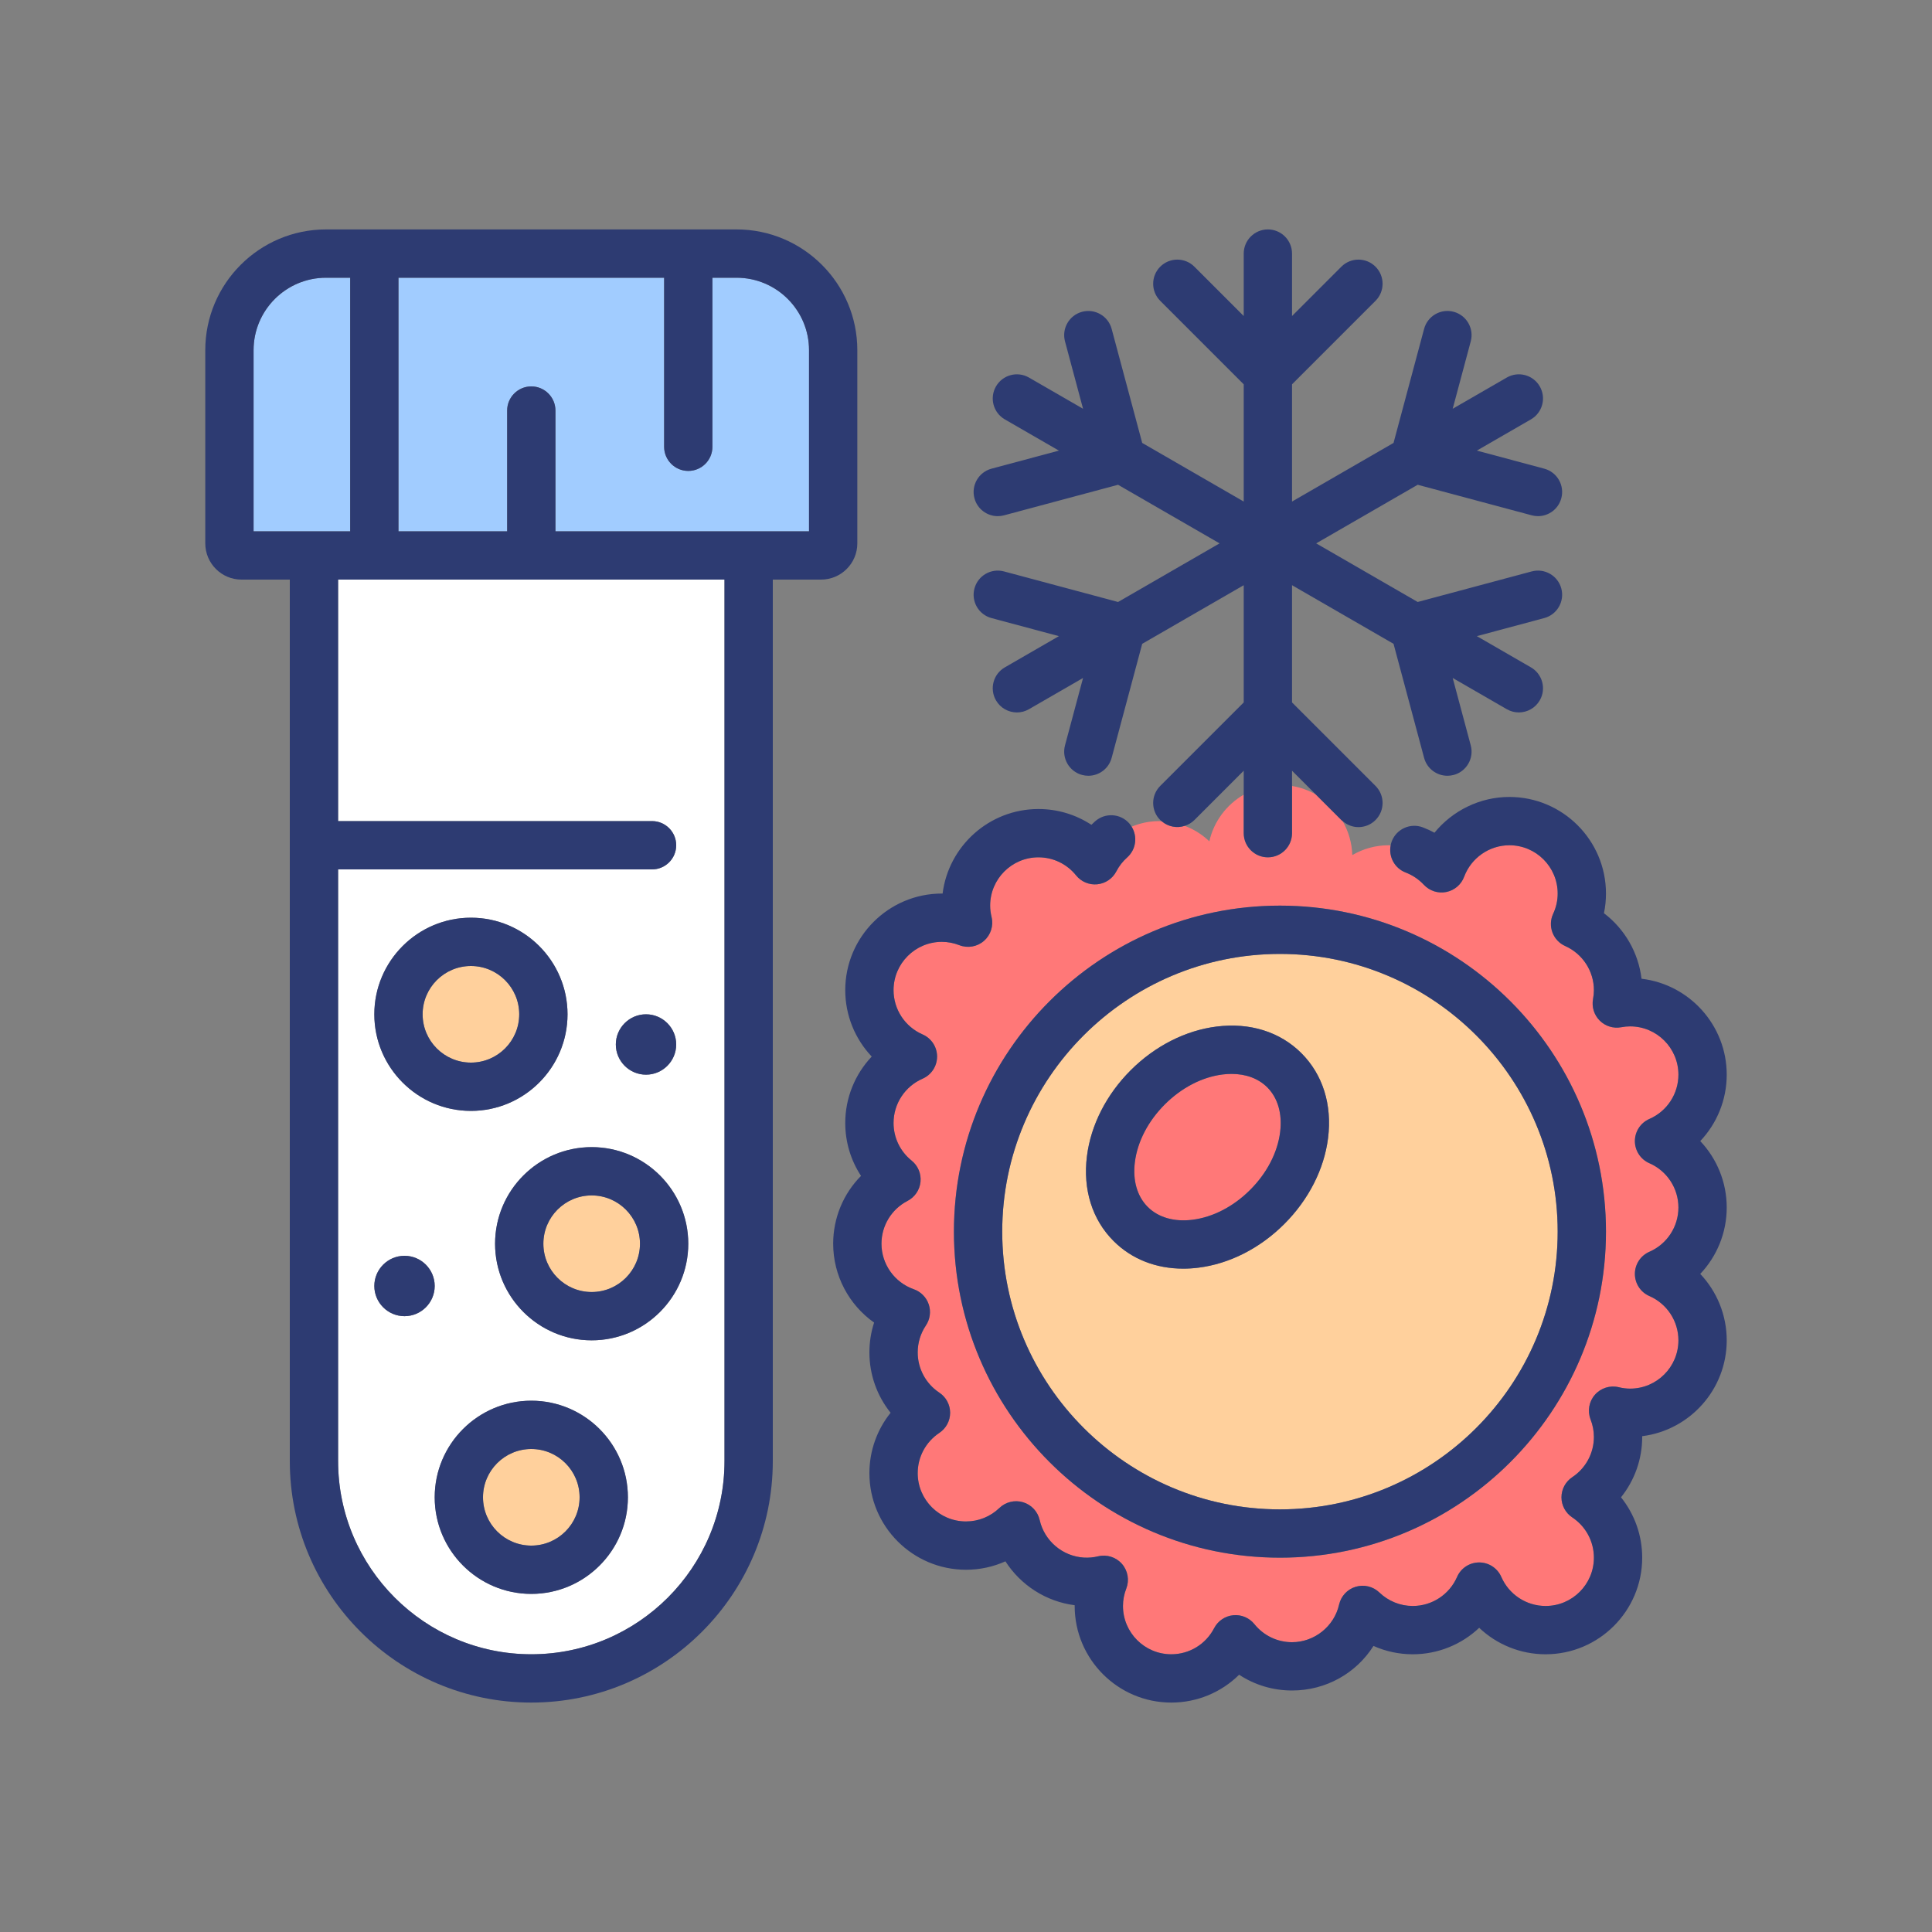 <svg id="&#x421;&#x43B;&#x43E;&#x439;_1" enable-background="new 0 0 160 160" viewBox="0 0 160 160" xmlns="http://www.w3.org/2000/svg"><rect x="0" y="0" width="160" height="160" fill="#808080" stroke="none"/><g><path d="m93.35 71.008c-.37.329-.673.718-.899 1.155-.311.601-.904 1.003-1.577 1.07-.671.067-1.334-.21-1.757-.736-.766-.951-1.902-1.497-3.117-1.497-2.206 0-4 1.794-4 4 0 .306.039.613.118.942.175.724-.066 1.486-.627 1.977-.561.49-1.348.628-2.042.358-.471-.184-.958-.277-1.449-.277-2.206 0-4 1.794-4 4 0 1.59.944 3.029 2.405 3.667.729.318 1.201 1.038 1.201 1.833s-.471 1.515-1.201 1.833c-1.461.638-2.405 2.077-2.405 3.667 0 1.215.546 2.351 1.497 3.116.526.424.803 1.085.736 1.757-.067.673-.469 1.266-1.069 1.577-1.335.693-2.164 2.053-2.164 3.55 0 1.693 1.077 3.208 2.679 3.771.584.205 1.041.669 1.236 1.256.195.588.107 1.233-.238 1.747-.443.659-.677 1.429-.677 2.226 0 1.342.67 2.588 1.792 3.334.558.371.894.996.894 1.666s-.335 1.295-.894 1.666c-1.122.746-1.792 1.992-1.792 3.334 0 2.206 1.794 4 4 4 1.034 0 2.016-.397 2.767-1.117.521-.5 1.27-.68 1.96-.473.691.207 1.216.771 1.375 1.474.391 1.727 1.896 3.005 3.663 3.109.392.023.79-.012 1.175-.105.722-.175 1.484.066 1.975.627.49.56.629 1.347.36 2.041-.183.469-.275.955-.275 1.444 0 2.206 1.794 4 4 4 1.498 0 2.858-.829 3.55-2.164.312-.6.904-1.002 1.577-1.069s1.333.21 1.757.736c.766.951 1.901 1.497 3.116 1.497 1.851 0 3.49-1.31 3.897-3.115.159-.704.685-1.268 1.375-1.475.691-.208 1.44-.027 1.96.472.751.721 1.734 1.118 2.767 1.118 1.59 0 3.03-.944 3.667-2.405.318-.729 1.038-1.201 1.833-1.201s1.515.471 1.833 1.2c.639 1.462 2.078 2.406 3.668 2.406 2.206 0 4-1.794 4-4 0-1.342-.67-2.588-1.792-3.334-.558-.371-.894-.996-.894-1.666s.335-1.295.894-1.666c1.122-.746 1.792-1.992 1.792-3.334 0-.491-.093-.978-.276-1.447-.271-.694-.133-1.481.357-2.042s1.252-.803 1.976-.628c.33.08.638.118.943.118 2.206 0 4-1.794 4-4 0-1.59-.944-3.03-2.405-3.667-.729-.318-1.201-1.038-1.201-1.833s.472-1.516 1.201-1.833c1.461-.638 2.405-2.078 2.405-3.668s-.944-3.03-2.405-3.667c-.729-.318-1.201-1.038-1.201-1.833s.472-1.516 1.201-1.833c1.461-.637 2.405-2.077 2.405-3.667 0-2.206-1.794-4-4-4-.237 0-.479.023-.738.072-.65.121-1.315-.085-1.781-.551-.467-.466-.673-1.132-.553-1.781.049-.261.072-.503.072-.74 0-1.575-.933-3.008-2.375-3.652-.489-.218-.871-.624-1.059-1.125s-.167-1.058.059-1.543c.249-.536.375-1.102.375-1.68 0-2.206-1.794-4-4-4-1.659 0-3.163 1.048-3.744 2.607-.242.65-.802 1.128-1.482 1.264-.678.136-1.381-.089-1.854-.596-.419-.449-.94-.8-1.506-1.017-.923-.352-1.429-1.312-1.245-2.25-.057-.001-.112-.008-.169-.008-1.098 0-2.124.3-3.009.815-.031-1.025-.321-1.984-.803-2.817-.033-.029-.07-.052-.102-.083l-2.127-2.127c-.597-.34-1.256-.579-1.959-.698v3.91c0 1.104-.896 2-2 2s-2-.896-2-2v-3.19c-1.422.825-2.476 2.214-2.848 3.865-.578-.555-1.27-.992-2.033-1.282-.647.21-1.374.083-1.916-.383-.068-.002-.134-.01-.203-.01-.811 0-1.579.169-2.284.461.505.811.372 1.89-.366 2.547zm12.65 3.992c14.888 0 27 12.112 27 27s-12.112 27-27 27-27-12.112-27-27 12.112-27 27-27z" fill="#ff7878"/><path d="m44 137c8.822 0 16-7.178 16-16v-73h-32v20h26c1.104 0 2 .896 2 2s-.896 2-2 2h-26v49c0 8.822 7.178 16 16 16zm0-5c-4.411 0-8-3.589-8-8s3.589-8 8-8 8 3.589 8 8-3.589 8-8 8zm9.5-48c1.378 0 2.5 1.122 2.5 2.5s-1.122 2.5-2.5 2.5-2.5-1.122-2.5-2.5 1.122-2.5 2.5-2.5zm3.5 19c0 4.411-3.589 8-8 8s-8-3.589-8-8 3.589-8 8-8 8 3.589 8 8zm-18-27c4.411 0 8 3.589 8 8s-3.589 8-8 8-8-3.589-8-8 3.589-8 8-8zm-8 30.5c0-1.378 1.122-2.5 2.5-2.5s2.5 1.122 2.5 2.5-1.122 2.5-2.5 2.5-2.5-1.122-2.5-2.5z" fill="#fff"/><path d="m33 23v21h9v-10c0-1.104.896-2 2-2s2 .896 2 2v10h21v-15c0-3.309-2.691-6-6-6h-2v14c0 1.104-.896 2-2 2s-2-.896-2-2v-14z" fill="#a1ccff"/><path d="m21 44h8v-21h-2c-3.309 0-6 2.691-6 6z" fill="#a1ccff"/><path d="m24 48v73c0 11.028 8.972 20 20 20s20-8.972 20-20v-73h4c1.654 0 3-1.346 3-3v-16c0-5.514-4.486-10-10-10h-34c-5.514 0-10 4.486-10 10v16c0 1.654 1.346 3 3 3zm3-25h2v21h-8v-15c0-3.309 2.691-6 6-6zm30 16c1.104 0 2-.896 2-2v-14h2c3.309 0 6 2.691 6 6v15h-21v-10c0-1.104-.896-2-2-2s-2 .896-2 2v10h-9v-21h22v14c0 1.104.896 2 2 2zm-29 33h26c1.104 0 2-.896 2-2s-.896-2-2-2h-26v-20h32v73c0 8.822-7.178 16-16 16s-16-7.178-16-16z" fill="#2d3b72"/><circle cx="44" cy="124" fill="#ffd09c" r="4"/><path d="m44 116c-4.411 0-8 3.589-8 8s3.589 8 8 8 8-3.589 8-8-3.589-8-8-8zm0 12c-2.206 0-4-1.794-4-4s1.794-4 4-4 4 1.794 4 4-1.794 4-4 4z" fill="#2d3b72"/><circle cx="49" cy="103" fill="#ffd09c" r="4"/><g fill="#2d3b72"><path d="m41 103c0 4.411 3.589 8 8 8s8-3.589 8-8-3.589-8-8-8-8 3.589-8 8zm8-4c2.206 0 4 1.794 4 4s-1.794 4-4 4-4-1.794-4-4 1.794-4 4-4z"/><path d="m36 106.5c0-1.378-1.122-2.5-2.5-2.5s-2.5 1.122-2.5 2.5 1.122 2.5 2.5 2.5 2.5-1.122 2.5-2.5z"/><path d="m53.5 89c1.378 0 2.5-1.122 2.5-2.5s-1.122-2.5-2.5-2.5-2.5 1.122-2.5 2.5 1.122 2.5 2.5 2.5z"/></g><circle cx="39" cy="84" fill="#ffd09c" r="4"/><path d="m39 92c4.411 0 8-3.589 8-8s-3.589-8-8-8-8 3.589-8 8 3.589 8 8 8zm0-12c2.206 0 4 1.794 4 4s-1.794 4-4 4-4-1.794-4-4 1.794-4 4-4z" fill="#2d3b72"/><path d="m106 125c12.682 0 23-10.318 23-23s-10.318-23-23-23-23 10.318-23 23 10.318 23 23 23zm-15.984-29.248c.322-2.576 1.608-5.103 3.621-7.116s4.54-3.299 7.116-3.621c2.76-.346 5.258.438 7.026 2.206 1.769 1.768 2.552 4.264 2.207 7.026-.322 2.576-1.608 5.103-3.621 7.116s-4.54 3.299-7.116 3.621c-.427.054-.847.08-1.26.08-2.257 0-4.271-.791-5.766-2.286-1.769-1.768-2.553-4.263-2.207-7.026z" fill="#ffd09c"/><path d="m79 102c0 14.888 12.112 27 27 27s27-12.112 27-27-12.112-27-27-27-27 12.112-27 27zm27-23c12.682 0 23 10.318 23 23s-10.318 23-23 23-23-10.318-23-23 10.318-23 23-23z" fill="#2d3b72"/><path d="m140.808 94.5c1.381-1.458 2.192-3.414 2.192-5.5 0-4.092-3.088-7.476-7.056-7.945-.258-2.164-1.393-4.122-3.112-5.427.112-.533.168-1.077.168-1.628 0-4.411-3.589-8-8-8-2.438 0-4.709 1.129-6.203 2.962-.31-.168-.629-.315-.957-.441-1.031-.394-2.188.124-2.582 1.156-.042.109-.068.221-.09.332-.183.938.323 1.898 1.245 2.25.566.216 1.087.567 1.506 1.017.473.506 1.176.732 1.854.596.68-.136 1.24-.614 1.482-1.264.582-1.56 2.086-2.608 3.745-2.608 2.206 0 4 1.794 4 4 0 .578-.126 1.144-.375 1.679-.226.486-.247 1.042-.059 1.543.188.502.569.907 1.059 1.125 1.442.645 2.375 2.078 2.375 3.653 0 .237-.023.479-.072.74-.121.648.086 1.314.553 1.781.466.466 1.131.672 1.781.551.259-.049.501-.072.738-.072 2.206 0 4 1.794 4 4 0 1.59-.944 3.03-2.405 3.667-.729.318-1.201 1.038-1.201 1.833s.472 1.516 1.201 1.833c1.461.637 2.405 2.077 2.405 3.667s-.944 3.03-2.405 3.667c-.729.318-1.201 1.038-1.201 1.833s.472 1.516 1.201 1.833c1.461.637 2.405 2.077 2.405 3.667 0 2.206-1.794 4-4 4-.305 0-.614-.039-.943-.118-.723-.175-1.485.067-1.976.628s-.627 1.348-.357 2.042c.183.469.276.956.276 1.447 0 1.342-.67 2.588-1.792 3.334-.558.371-.894.996-.894 1.666s.335 1.295.894 1.666c1.122.747 1.792 1.993 1.792 3.335 0 2.206-1.794 4-4 4-1.59 0-3.029-.944-3.667-2.405-.318-.729-1.038-1.2-1.833-1.2-.796 0-1.516.472-1.833 1.201-.637 1.46-2.077 2.404-3.667 2.404-1.033 0-2.016-.397-2.767-1.118-.521-.5-1.269-.68-1.96-.472s-1.216.771-1.375 1.475c-.408 1.805-2.047 3.115-3.898 3.115-1.215 0-2.351-.546-3.116-1.497-.424-.526-1.084-.804-1.757-.736-.672.067-1.265.469-1.577 1.069-.692 1.335-2.052 2.164-3.55 2.164-2.206 0-4-1.794-4-4 0-.489.092-.975.275-1.445.269-.694.13-1.48-.36-2.041-.491-.561-1.252-.802-1.975-.627-.385.093-.783.129-1.175.105-1.767-.104-3.272-1.382-3.663-3.109-.159-.704-.685-1.267-1.375-1.474s-1.439-.027-1.96.473c-.751.721-1.733 1.118-2.767 1.118-2.206 0-4-1.794-4-4 0-1.342.67-2.588 1.792-3.334.558-.371.894-.996.894-1.666s-.335-1.295-.894-1.666c-1.122-.746-1.792-1.992-1.792-3.334 0-.797.234-1.567.677-2.227.346-.514.434-1.159.238-1.747-.195-.587-.652-1.051-1.236-1.256-1.602-.562-2.679-2.077-2.679-3.77 0-1.497.829-2.857 2.164-3.55.6-.311 1.002-.904 1.069-1.577.067-.672-.21-1.333-.736-1.757-.951-.765-1.497-1.901-1.497-3.116 0-1.59.944-3.029 2.405-3.667.729-.318 1.201-1.038 1.201-1.833s-.471-1.515-1.201-1.833c-1.461-.638-2.405-2.077-2.405-3.667 0-2.206 1.794-4 4-4 .491 0 .978.093 1.448.276.695.271 1.481.132 2.042-.358.561-.491.803-1.252.627-1.977-.078-.328-.117-.635-.117-.941 0-2.206 1.794-4 4-4 1.215 0 2.351.546 3.117 1.497.423.526 1.086.804 1.757.736.672-.067 1.266-.47 1.577-1.07.227-.438.529-.826.899-1.155.738-.657.87-1.735.366-2.547-.06-.096-.123-.19-.2-.277-.734-.826-1.999-.899-2.824-.166-.105.094-.208.19-.308.289-1.286-.846-2.801-1.307-4.384-1.307-4.073 0-7.444 3.059-7.938 7-.021 0-.042 0-.062 0-4.411 0-8 3.589-8 8 0 2.086.811 4.042 2.192 5.5-1.381 1.458-2.192 3.414-2.192 5.5 0 1.582.461 3.096 1.306 4.381-1.458 1.473-2.306 3.475-2.306 5.619 0 2.637 1.302 5.057 3.389 6.531-.257.791-.389 1.622-.389 2.469 0 1.846.632 3.6 1.755 5-1.124 1.4-1.755 3.154-1.755 5 0 4.411 3.589 8 8 8 1.14 0 2.249-.24 3.265-.696 1.263 1.966 3.357 3.332 5.735 3.633v.063c0 4.411 3.589 8 8 8 2.144 0 4.146-.848 5.619-2.306 1.286.845 2.799 1.306 4.381 1.306 2.814 0 5.317-1.434 6.747-3.691 1.013.453 2.117.691 3.253.691 2.086 0 4.042-.811 5.5-2.192 1.458 1.382 3.414 2.192 5.5 2.192 4.411 0 8-3.589 8-8 0-1.846-.632-3.6-1.755-5 1.124-1.4 1.755-3.154 1.755-5 0-.021 0-.042 0-.062 3.941-.494 7-3.865 7-7.938 0-2.086-.811-4.042-2.192-5.5 1.381-1.458 2.192-3.414 2.192-5.5s-.811-4.042-2.192-5.5z" fill="#2d3b72"/><path d="m95.05 99.95c.876.876 2.187 1.254 3.702 1.066 1.698-.212 3.396-1.093 4.784-2.48 1.387-1.387 2.268-3.086 2.479-4.784.189-1.511-.189-2.826-1.065-3.702-.729-.729-1.761-1.113-2.957-1.113-.242 0-.49.016-.745.047-1.698.212-3.396 1.093-4.784 2.48-1.387 1.387-2.268 3.086-2.479 4.784-.189 1.511.189 2.826 1.065 3.702z" fill="#ff7878"/><path d="m97.988 105.064c.413 0 .833-.026 1.26-.08 2.576-.322 5.103-1.607 7.116-3.621 2.013-2.013 3.299-4.54 3.621-7.116.346-2.763-.438-5.258-2.207-7.026-1.768-1.769-4.266-2.552-7.026-2.206-2.576.322-5.103 1.607-7.116 3.621-2.013 2.013-3.299 4.54-3.621 7.116-.346 2.763.438 5.258 2.207 7.026 1.495 1.495 3.509 2.286 5.766 2.286zm3.26-16.08c.254-.032.503-.047.745-.047 1.196 0 2.228.384 2.957 1.113.876.876 1.254 2.191 1.065 3.702-.212 1.698-1.093 3.396-2.479 4.784-1.387 1.387-3.086 2.268-4.784 2.48-1.515.188-2.825-.19-3.702-1.066-.876-.876-1.254-2.191-1.065-3.702.212-1.698 1.093-3.396 2.479-4.784 1.388-1.386 3.086-2.267 4.784-2.48z" fill="#2d3b72"/><path d="m98.119 68.393c.29-.094.565-.249.795-.479l4.086-4.086v1.982 3.19c0 1.104.896 2 2 2s2-.896 2-2v-3.911-1.261l1.959 1.959 2.127 2.127c.032.032.069.054.102.083.376.33.842.502 1.312.502.512 0 1.024-.195 1.414-.586.781-.781.781-2.047 0-2.828l-6.914-6.913v-9.708l8.407 4.854 2.531 9.445c.239.894 1.047 1.483 1.93 1.483.171 0 .346-.022.519-.068 1.067-.286 1.7-1.383 1.414-2.45l-1.495-5.581 4.479 2.585c.315.182.658.268.998.268.691 0 1.364-.359 1.734-1 .552-.957.225-2.18-.732-2.732l-4.479-2.586 5.581-1.496c1.067-.286 1.7-1.382 1.414-2.449s-1.384-1.7-2.449-1.415l-9.445 2.531-8.407-4.853 8.407-4.854 9.445 2.531c.173.046.348.068.519.068.883 0 1.691-.589 1.93-1.483.286-1.067-.347-2.164-1.414-2.449l-5.581-1.496 4.479-2.586c.957-.552 1.284-1.775.732-2.732s-1.775-1.284-2.732-.732l-4.479 2.585 1.495-5.581c.286-1.067-.347-2.164-1.414-2.45s-2.164.347-2.449 1.415l-2.531 9.445-8.407 4.855v-9.708l6.914-6.914c.781-.781.781-2.047 0-2.828-.78-.781-2.048-.781-2.828 0l-4.086 4.086v-5.172c0-1.104-.896-2-2-2s-2 .896-2 2v5.172l-4.086-4.086c-.78-.781-2.048-.781-2.828 0-.781.781-.781 2.047 0 2.828l6.914 6.914v9.708l-8.407-4.854-2.531-9.445c-.286-1.067-1.384-1.7-2.449-1.415-1.067.286-1.7 1.383-1.414 2.45l1.495 5.581-4.479-2.585c-.957-.553-2.18-.225-2.732.732s-.225 2.18.732 2.732l4.479 2.586-5.581 1.496c-1.067.286-1.7 1.382-1.414 2.449.239.894 1.047 1.483 1.93 1.483.171 0 .346-.022.519-.068l9.445-2.531 8.407 4.853-8.407 4.854-9.445-2.531c-1.068-.286-2.164.347-2.449 1.415-.286 1.067.347 2.164 1.414 2.449l5.581 1.496-4.479 2.586c-.957.552-1.284 1.775-.732 2.732.37.642 1.042 1 1.734 1 .339 0 .683-.086.998-.269l4.479-2.585-1.495 5.581c-.286 1.067.347 2.164 1.414 2.45.173.046.348.068.519.068.883 0 1.691-.589 1.93-1.483l2.531-9.445 8.407-4.854v9.708l-6.914 6.914c-.781.781-.781 2.047 0 2.828.036.037.079.063.117.096.542.466 1.269.594 1.916.383z" fill="#2d3b72"/></g></svg>